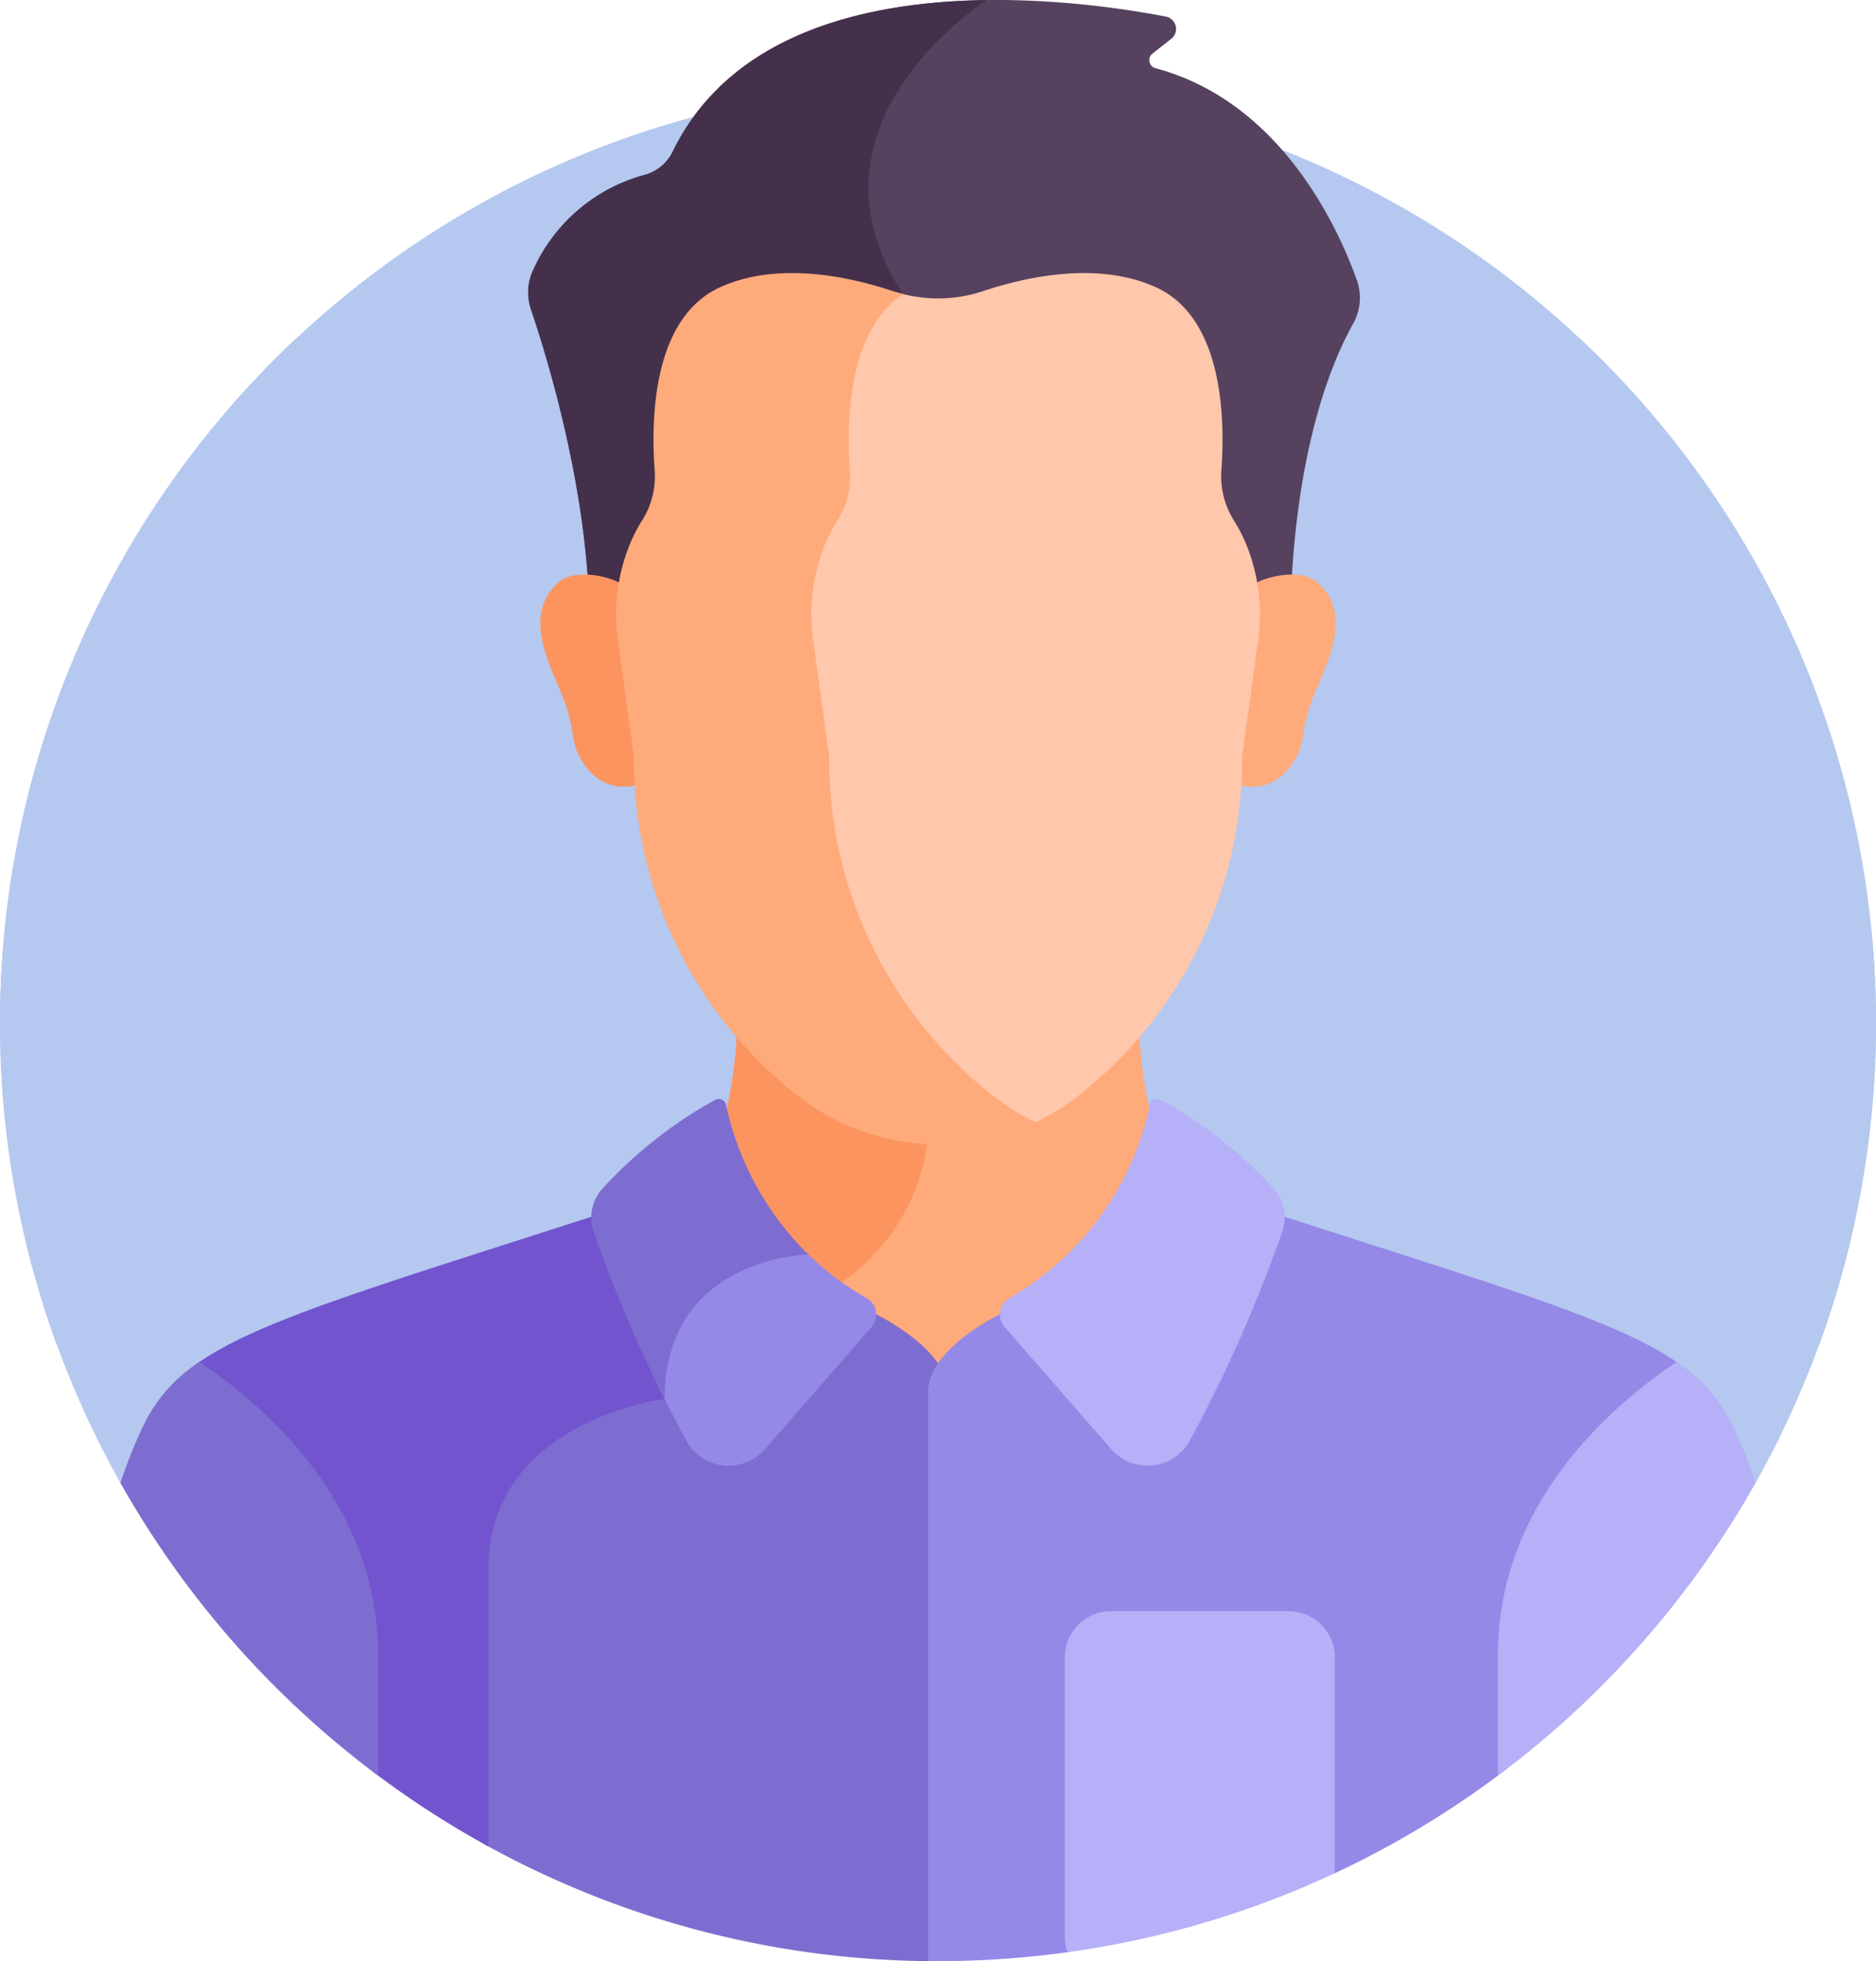 <svg xmlns="http://www.w3.org/2000/svg" viewBox="0 0 150.105 156.842"><path fill="#b5c8ef" d="M9.636 118.596H140.47a75.052 75.052 0 1 0-130.834 0Z"/><path fill="#ffaa7b" d="M68.555 105.63s4.549 2 6.5 4.858c1.949-2.862 6.5-4.858 6.5-4.858l18.316-9.316q-2.3-.711-4.7-1.267c-3.11-3.11-3.9-9.006-4.04-13.131a34.321 34.321 0 0 1-4.954 4.735 18.153 18.153 0 0 1-22.228 0 34.371 34.371 0 0 1-4.954-4.735c-.142 4.125-.93 10.021-4.04 13.131q-2.4.554-4.707 1.27Z"/><path fill="#fc9460" d="M74.299 90.434a18.116 18.116 0 0 1-10.353-3.784 34.34 34.34 0 0 1-4.954-4.736c-.123 3.588-.738 8.514-2.942 11.783 3.135 6.327 7.2 11.621 11.3 8.852a16.172 16.172 0 0 0 6.949-12.115Z"/><path fill="#7e6dd1" d="m69.199 104.658-8.126-4.133c-3.458 1.052-8.18 3.8-8.346 10.964-2.335.4-14.093 2.991-14.093 13.976v21.959a74.69 74.69 0 0 0 36.419 9.419c.262 0 .523-.007.784-.01v-45.537c-.001-3.726-6.638-6.638-6.638-6.638Z"/><path fill="#7255ce" d="M39.093 147.676v-22.211c0-11.868 14.089-13.582 14.089-13.582 0-7.535 5.06-10.154 8.468-11.065l-9.794-4.982c-20.971 6.838-30.986 9.573-36.209 13.3 5.437 3.711 13.987 11.419 13.987 23.211v9.191a75.142 75.142 0 0 0 9.459 6.138Z"/><path fill="#9589e8" d="m98.249 95.836-17.344 8.821s-6.637 2.91-6.637 6.637v45.537c.262 0 .522.01.784.01a75.7 75.7 0 0 0 10.375-.715l21.376-6.316a75.033 75.033 0 0 0 13.669-8.271v-9.191c0-11.793 8.551-19.5 13.987-23.211-5.223-3.728-15.239-6.463-36.21-13.301Z"/><path fill="#b5b0f7" d="M92.886 87.956a.6.6 0 0 0-.871.4 23.451 23.451 0 0 1-11.244 15.454 1.507 1.507 0 0 0-.4 2.3l8.534 9.774a3.858 3.858 0 0 0 6.313-.707 113.69 113.69 0 0 0 7.4-16.739 3.418 3.418 0 0 0-.726-3.4 35.478 35.478 0 0 0-9.006-7.082Z"/><path fill="#9589e8" d="M69.338 103.813a22.842 22.842 0 0 1-5.083-3.913c-2.055.174-10.992 1.493-11.5 11.115.761 1.549 1.49 2.956 2.142 4.169a3.858 3.858 0 0 0 6.313.707l8.533-9.774a1.508 1.508 0 0 0-.405-2.304Z"/><path fill="#7e6dd1" d="M58.094 88.359a.6.6 0 0 0-.871-.4 35.479 35.479 0 0 0-9.008 7.087 3.418 3.418 0 0 0-.726 3.4 108.063 108.063 0 0 0 5.692 13.438c0-11.359 11.5-11.551 11.5-11.551a23.814 23.814 0 0 1-6.591-11.971Z"/><path fill="#b5b0f7" d="M119.858 142.004a75.418 75.418 0 0 0 20.611-23.408 38.791 38.791 0 0 0-1.882-4.68 12.481 12.481 0 0 0-4.431-4.99c-5.415 3.626-14.3 11.4-14.3 23.422Z"/><path fill="#7e6dd1" d="M15.948 108.926a12.48 12.48 0 0 0-4.431 4.99 38.894 38.894 0 0 0-1.882 4.68 75.415 75.415 0 0 0 20.611 23.408v-9.658c0-12.016-8.883-19.794-14.298-23.42Z"/><path fill="#b5b0f7" d="M103.125 128.851H88.881a3.687 3.687 0 0 0-3.676 3.676v22.362a3.626 3.626 0 0 0 .22 1.236 74.512 74.512 0 0 0 21.376-6.316v-17.283a3.687 3.687 0 0 0-3.676-3.675Z"/><path fill="#b5c8ef" d="M126.359 27.02c-7.125 5.267-15.991 14.146-12.232 25.272 5.82 17.229-20.524 28.095 8.884 40.582 11.758 4.993 18.59 10.2 22.56 14.658a75.123 75.123 0 0 0-19.212-80.512ZM23.746 27.02c7.125 5.267 15.991 14.146 12.232 25.272-5.82 17.229 20.524 28.095-8.884 40.582-11.758 4.993-18.591 10.2-22.56 14.658A75.123 75.123 0 0 1 23.746 27.02Z"/><path fill="#56415e" d="M47.137 48.24h56.142c.1-4.045.774-14.752 5-22.379a4.21 4.21 0 0 0 .284-3.463c-1.534-4.277-6.116-14.276-16.109-16.943a.668.668 0 0 1-.24-1.171l1.5-1.177a1.007 1.007 0 0 0-.43-1.781C85.906-.095 61.423-3.5 53.817 12.143a3.549 3.549 0 0 1-2.314 1.866 13.667 13.667 0 0 0-8.789 7.473 4.234 4.234 0 0 0-.23 3.257c1.26 3.716 4.333 13.694 4.653 23.501Z"/><path fill="#45304c" d="M72.258 23.518C63.291 9.853 78.976.006 78.976.006c-9.512.123-20.5 2.559-25.159 12.137a3.549 3.549 0 0 1-2.314 1.866 13.667 13.667 0 0 0-8.789 7.473 4.234 4.234 0 0 0-.23 3.257c1.261 3.716 4.333 13.695 4.653 23.5h13.069c8.271-6.7 17.381-16.6 12.053-24.722Z"/><path fill="#ffaa7b" d="M105.458 46.604c-1.257-1.152-4.067-.568-5.149.137a15.211 15.211 0 0 1 .046 4.479l-1.277 9.3q0 1.125-.067 2.209c3.115.94 4.969-1.857 5.229-3.776a14.268 14.268 0 0 1 .55-2.435c.828-2.583 3.813-7.028.668-9.914Z"/><path fill="#fc9460" d="M44.647 46.604c1.257-1.152 4.067-.568 5.149.137a15.212 15.212 0 0 0-.046 4.479l1.277 9.3q0 1.125.067 2.209c-3.115.94-4.969-1.857-5.229-3.776a14.265 14.265 0 0 0-.55-2.435c-.828-2.583-3.818-7.028-.668-9.914Z"/><path fill="#ffc7ab" d="M99.846 43.867a12.411 12.411 0 0 0-1.107-2.226 6.685 6.685 0 0 1-1.01-4.08c.3-4.117.138-12.168-5.266-14.6-4.591-2.066-10.223-.87-13.814.324a11.4 11.4 0 0 1-6.933.081c-4.088 3.14-4.188 10.211-3.911 13.976a6.71 6.71 0 0 1-1.026 4.1 12.515 12.515 0 0 0-1.094 2.184 15.072 15.072 0 0 0-.853 7.52l1.295 9.429a34.643 34.643 0 0 0 13.391 27.55 18.209 18.209 0 0 0 2.9 1.83 18.028 18.028 0 0 0 3.753-2.241 34.189 34.189 0 0 0 13.216-27.19l1.277-9.3a14.881 14.881 0 0 0-.814-7.354Z"/><path fill="#ffaa7b" d="M79.561 87.715a34.189 34.189 0 0 1-13.216-27.19l-1.278-9.306a14.877 14.877 0 0 1 .842-7.422 12.329 12.329 0 0 1 1.08-2.156 6.623 6.623 0 0 0 1.013-4.045c-.282-3.834-.172-11.141 4.256-14.078a11.088 11.088 0 0 1-.8-.233c-3.592-1.194-9.223-2.39-13.814-.324-5.42 2.438-5.565 10.529-5.263 14.635a6.621 6.621 0 0 1-1.014 4.045 12.351 12.351 0 0 0-1.08 2.156 14.877 14.877 0 0 0-.842 7.422l1.278 9.306a34.19 34.19 0 0 0 13.216 27.19 18.154 18.154 0 0 0 18.928 2.035 18.034 18.034 0 0 1-3.3-2.033Z"/></svg>